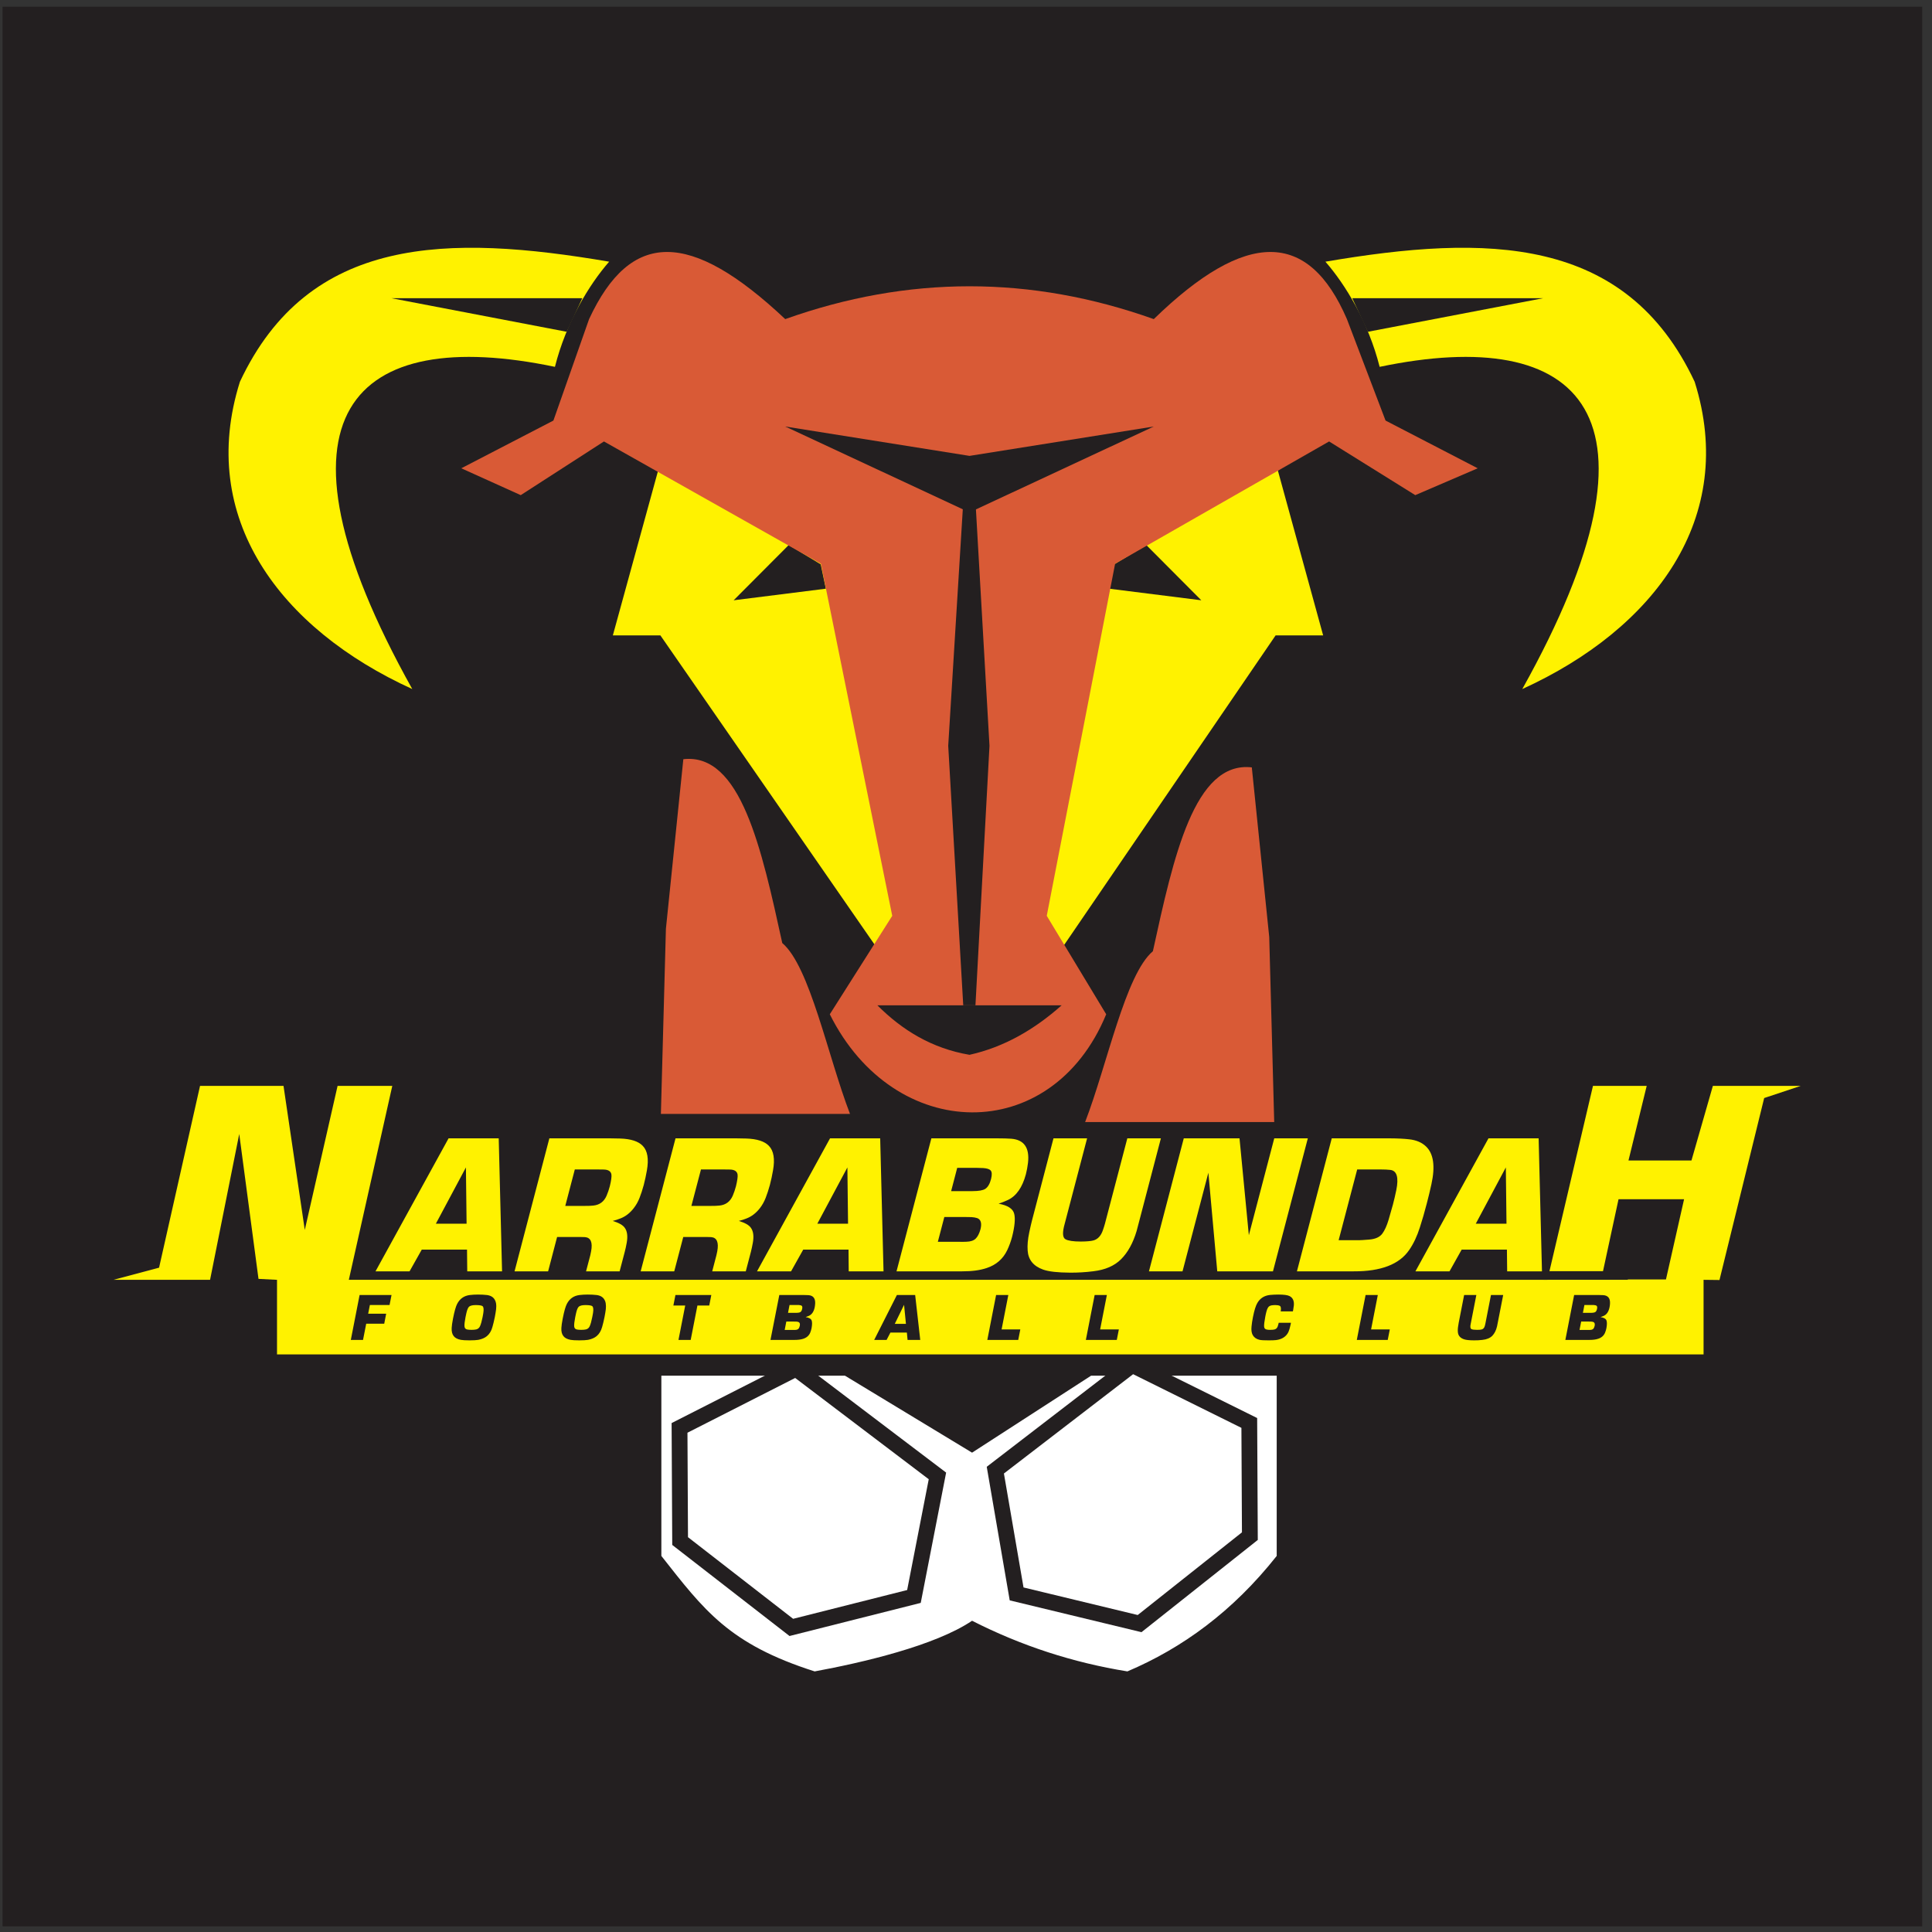 <?xml version="1.0" encoding="UTF-8"?>
<svg xmlns="http://www.w3.org/2000/svg" xmlns:xlink="http://www.w3.org/1999/xlink" width="194pt" height="194pt" viewBox="0 0 194 194" version="1.1">
<rect x="0" y="0" width="194" height="194" fill="#333333" stroke="none"/>
<g id="surface1">
<path style=" stroke:none;fill-rule:evenodd;fill:rgb(13.699%,12.199%,12.5%);fill-opacity:1;" d="M 0.258 0.676 L 193.016 0.676 L 193.016 193.434 L 0.258 193.434 L 0.258 0.676 "/>
<path style=" stroke:none;fill-rule:evenodd;fill:rgb(100%,94.901%,0%);fill-opacity:1;" d="M 66.312 46.426 L 61.539 63.801 L 66.312 63.801 L 88.102 95.258 L 106.602 95.258 L 128.09 63.801 L 132.863 63.801 L 128.09 46.426 L 66.312 46.426 "/>
<path style=" stroke:none;fill-rule:evenodd;fill:rgb(13.699%,12.199%,12.5%);fill-opacity:1;" d="M 79.199 54.727 L 73.668 60.277 L 82.926 59.113 L 82.41 56.664 L 79.199 54.727 "/>
<path style=" stroke:none;fill-rule:evenodd;fill:rgb(13.699%,12.199%,12.5%);fill-opacity:1;" d="M 115.102 54.727 L 120.629 60.277 L 111.375 59.113 L 111.891 56.664 L 115.102 54.727 "/>
<path style=" stroke:none;fill-rule:evenodd;fill:rgb(85.097%,35.294%,21.176%);fill-opacity:1;" d="M 78.848 32.043 C 91.184 27.648 103.52 27.648 115.855 32.043 C 125.105 23.055 131.371 23.055 135.25 32.043 L 139.129 42.23 L 148.383 47.023 L 142.113 49.719 L 133.461 44.328 L 111.973 56.609 L 105.109 91.961 L 111.078 101.848 C 105.605 115.129 89.789 114.832 83.324 101.848 L 89.594 91.961 L 82.43 56.609 L 60.645 44.328 L 52.289 49.719 L 46.32 47.023 L 55.57 42.23 L 59.152 32.043 C 63.328 23.055 69.297 23.055 78.848 32.043 "/>
<path style=" stroke:none;fill-rule:evenodd;fill:rgb(13.699%,12.199%,12.5%);fill-opacity:1;" d="M 88.102 100.949 L 106.602 100.949 C 103.863 103.383 100.824 105.145 97.352 105.918 C 93.562 105.273 90.598 103.441 88.102 100.949 "/>
<path style=" stroke:none;fill-rule:evenodd;fill:rgb(13.699%,12.199%,12.5%);fill-opacity:1;" d="M 78.848 42.828 L 97.352 45.777 L 115.855 42.828 L 97.352 51.453 L 78.848 42.828 "/>
<path style=" stroke:none;fill-rule:evenodd;fill:rgb(13.699%,12.199%,12.5%);fill-opacity:1;" d="M 96.723 50.414 L 95.215 74.887 L 96.723 100.949 L 97.949 100.949 L 99.359 74.887 L 97.949 50.32 L 96.723 50.414 "/>
<path style=" stroke:none;fill-rule:evenodd;fill:rgb(85.097%,35.294%,21.176%);fill-opacity:1;" d="M 68.617 76.234 L 66.867 93.262 L 66.363 111.852 L 85.352 111.852 C 83.133 106.086 81.32 97.035 78.551 94.695 C 76.469 85.203 74.387 75.574 68.617 76.234 "/>
<path style=" stroke:none;fill-rule:evenodd;fill:rgb(85.097%,35.294%,21.176%);fill-opacity:1;" d="M 125.699 77.055 L 127.449 94.086 L 127.949 112.672 L 108.961 112.672 C 111.184 106.91 112.996 97.855 115.766 95.516 C 117.844 86.023 119.93 76.398 125.699 77.055 "/>
<path style=" stroke:none;fill-rule:evenodd;fill:rgb(100%,94.901%,0%);fill-opacity:1;" d="M 133.09 26.277 C 135.094 28.566 137.41 32.371 138.535 36.836 C 158.754 32.617 168.352 41.453 152.859 69.191 C 166.164 63.125 174.469 51.992 170.168 38.336 C 163.254 23.602 149.277 23.516 133.09 26.277 "/>
<path style=" stroke:none;fill-rule:evenodd;fill:rgb(13.699%,12.199%,12.5%);fill-opacity:1;" d="M 135.785 29.941 L 154.945 29.945 L 137.348 33.316 Z M 135.785 29.941 "/>
<path style=" stroke:none;fill-rule:evenodd;fill:rgb(100%,94.901%,0%);fill-opacity:1;" d="M 61.168 26.277 C 59.164 28.566 56.848 32.371 55.723 36.836 C 35.504 32.617 25.906 41.453 41.398 69.191 C 28.094 63.125 19.789 51.992 24.09 38.336 C 31.004 23.602 44.98 23.516 61.168 26.277 "/>
<path style=" stroke:none;fill-rule:evenodd;fill:rgb(13.699%,12.199%,12.5%);fill-opacity:1;" d="M 58.473 29.941 L 39.309 29.945 L 56.906 33.316 Z M 58.473 29.941 "/>
<path style=" stroke:none;fill-rule:evenodd;fill:rgb(100%,94.901%,0%);fill-opacity:1;" d="M 11.402 128.512 L 15.973 127.293 L 20.086 109.039 L 28.469 109.039 L 30.605 123.504 L 33.898 109.039 L 39.391 109.039 L 35.027 128.512 L 155.383 128.512 L 159.957 109.039 L 165.352 109.039 L 163.523 116.527 L 169.848 116.527 L 171.996 109.039 L 180.812 109.039 L 177.148 110.258 L 172.66 128.531 L 171.062 128.512 L 171.062 136.004 L 27.816 136.004 L 27.816 128.512 L 25.957 128.418 L 24.023 113.867 L 21.094 128.512 L 11.402 128.512 "/>
<path style=" stroke:none;fill-rule:evenodd;fill:rgb(13.699%,12.199%,12.5%);fill-opacity:1;" d="M 160.785 128.477 L 162.523 120.422 L 169.105 120.422 L 167.285 128.477 L 160.785 128.477 "/>
<path style=" stroke:none;fill-rule:evenodd;fill:rgb(100%,94.901%,0%);fill-opacity:1;" d="M 45.043 114.305 L 50.078 114.305 L 50.414 127.66 L 46.918 127.66 L 46.895 125.477 L 46.898 125.477 L 42.352 125.477 L 41.125 127.66 L 37.707 127.66 Z M 43.766 122.879 L 46.852 122.879 L 46.785 117.227 Z M 61.258 114.305 L 62.27 114.324 C 63.352 114.359 64.109 114.605 64.543 115.062 C 65.023 115.555 65.16 116.383 64.957 117.527 C 64.871 118.012 64.77 118.5 64.641 118.992 C 64.512 119.469 64.367 119.902 64.219 120.285 C 64.07 120.668 63.875 121.012 63.637 121.316 C 63.254 121.812 62.797 122.164 62.273 122.359 C 62.055 122.449 61.805 122.527 61.527 122.598 C 62.148 122.789 62.555 123.023 62.738 123.293 C 62.984 123.633 63.051 124.137 62.93 124.801 C 62.871 125.121 62.809 125.422 62.734 125.699 L 62.219 127.66 L 58.848 127.66 L 59.273 126.047 C 59.301 125.93 59.332 125.797 59.355 125.652 C 59.527 124.746 59.316 124.27 58.738 124.223 C 58.672 124.219 58.512 124.211 58.262 124.211 L 55.941 124.211 L 55.039 127.66 L 51.668 127.66 L 55.164 114.305 Z M 56.762 121.09 L 58.754 121.09 C 59.051 121.094 59.328 121.082 59.586 121.055 C 60.215 120.988 60.66 120.656 60.914 120.055 C 61.039 119.762 61.148 119.445 61.234 119.113 C 61.371 118.559 61.422 118.172 61.398 117.957 C 61.355 117.625 61.098 117.449 60.633 117.438 C 60.477 117.434 60.266 117.43 60 117.43 L 57.719 117.43 Z M 73.922 114.305 L 74.934 114.324 C 76.02 114.359 76.777 114.605 77.211 115.062 C 77.688 115.555 77.828 116.383 77.621 117.527 C 77.539 118.012 77.434 118.5 77.305 118.992 C 77.176 119.469 77.031 119.902 76.883 120.285 C 76.734 120.668 76.539 121.012 76.305 121.316 C 75.918 121.812 75.461 122.164 74.938 122.359 C 74.719 122.449 74.473 122.527 74.191 122.598 C 74.816 122.789 75.219 123.023 75.402 123.293 C 75.648 123.633 75.715 124.137 75.594 124.801 C 75.535 125.121 75.473 125.422 75.402 125.699 L 74.887 127.66 L 71.516 127.66 L 71.938 126.047 C 71.969 125.93 71.996 125.797 72.023 125.652 C 72.191 124.746 71.984 124.27 71.406 124.223 C 71.336 124.219 71.176 124.211 70.926 124.211 L 68.609 124.211 L 67.703 127.66 L 64.332 127.66 L 67.832 114.305 Z M 69.426 121.09 L 71.422 121.09 C 71.715 121.094 71.992 121.082 72.25 121.055 C 72.879 120.988 73.324 120.656 73.582 120.055 C 73.707 119.762 73.812 119.445 73.902 119.113 C 74.035 118.559 74.09 118.172 74.066 117.957 C 74.023 117.625 73.766 117.449 73.297 117.438 C 73.145 117.434 72.93 117.43 72.664 117.43 L 70.387 117.43 Z M 83.348 114.305 L 88.383 114.305 L 88.719 127.66 L 85.223 127.66 L 85.203 125.477 L 80.656 125.477 L 79.434 127.66 L 76.016 127.66 Z M 82.07 122.879 L 85.156 122.879 L 85.09 117.227 Z M 93.523 114.305 L 100.121 114.305 C 100.727 114.305 101.199 114.32 101.535 114.344 C 102.828 114.441 103.395 115.246 103.227 116.754 C 103.176 117.176 103.105 117.559 103.016 117.902 C 102.66 119.234 102.051 120.105 101.191 120.504 C 100.922 120.629 100.609 120.754 100.266 120.871 L 100.266 120.867 C 101.195 121.031 101.723 121.375 101.844 121.895 C 101.961 122.387 101.891 123.148 101.633 124.176 C 101.508 124.656 101.34 125.109 101.137 125.539 C 100.715 126.418 100.027 127.016 99.078 127.328 C 98.41 127.555 97.586 127.664 96.609 127.66 L 90.023 127.66 Z M 94.824 122.203 L 94.172 124.695 L 96.336 124.695 C 96.613 124.699 96.852 124.699 97.047 124.688 C 97.461 124.676 97.773 124.57 97.973 124.375 C 98.172 124.18 98.336 123.867 98.453 123.441 C 98.605 122.836 98.496 122.457 98.129 122.316 C 97.957 122.262 97.766 122.227 97.551 122.215 C 97.336 122.207 97.082 122.203 96.797 122.203 Z M 96.117 117.27 L 95.508 119.605 L 97.664 119.605 C 98.281 119.605 98.707 119.527 98.938 119.379 C 99.199 119.203 99.395 118.871 99.516 118.387 C 99.621 117.965 99.609 117.68 99.477 117.535 C 99.367 117.402 99.117 117.316 98.727 117.289 C 98.492 117.277 98.277 117.27 98.082 117.27 Z M 109.16 114.305 L 106.91 122.887 C 106.664 123.758 106.691 124.277 106.992 124.441 C 107.266 124.59 107.777 124.668 108.527 124.668 C 109.129 124.664 109.551 124.625 109.805 124.555 C 110.238 124.434 110.555 124.09 110.746 123.527 C 110.824 123.301 110.895 123.086 110.949 122.887 L 113.199 114.305 L 116.57 114.305 L 114.422 122.512 L 114.129 123.625 C 113.77 124.824 113.25 125.762 112.582 126.434 C 111.914 127.105 110.984 127.512 109.789 127.652 C 109.016 127.75 108.238 127.797 107.465 127.793 C 106.207 127.785 105.297 127.684 104.742 127.484 C 103.77 127.137 103.254 126.496 103.191 125.574 C 103.152 125.051 103.203 124.445 103.352 123.746 C 103.461 123.238 103.555 122.824 103.637 122.512 L 105.785 114.305 Z M 118.867 114.305 L 124.465 114.305 L 125.402 124.035 L 127.953 114.305 L 131.324 114.305 L 127.824 127.66 L 122.23 127.66 L 121.336 117.746 L 121.34 117.746 L 118.742 127.66 L 115.371 127.66 Z M 139.535 114.305 C 140.336 114.309 140.992 114.344 141.504 114.402 C 142.211 114.48 142.77 114.719 143.184 115.113 C 143.949 115.836 144.133 117.105 143.734 118.914 C 143.605 119.508 143.453 120.152 143.27 120.844 C 143.047 121.711 142.812 122.512 142.578 123.238 C 142.297 124.129 141.938 124.891 141.5 125.52 C 140.52 126.957 138.664 127.672 135.938 127.66 L 130.23 127.66 L 133.727 114.305 Z M 136.281 117.43 L 134.418 124.535 L 136.453 124.535 C 136.609 124.535 136.961 124.512 137.5 124.469 C 138.109 124.418 138.543 124.223 138.801 123.879 C 139.039 123.559 139.254 123.09 139.434 122.484 C 139.594 121.934 139.742 121.422 139.871 120.949 C 139.996 120.477 140.105 119.996 140.207 119.508 C 140.469 118.219 140.262 117.539 139.586 117.473 C 139.332 117.445 139.02 117.43 138.648 117.43 Z M 149.465 114.305 L 154.5 114.305 L 154.836 127.66 L 151.34 127.66 L 151.316 125.477 L 146.773 125.477 L 145.551 127.66 L 142.129 127.66 Z M 148.188 122.879 L 151.273 122.879 L 151.207 117.227 L 148.188 122.879 "/>
<path style=" stroke:none;fill-rule:evenodd;fill:rgb(13.699%,12.199%,12.5%);fill-opacity:1;" d="M 39.316 130.035 L 39.117 131.039 L 37.141 131.039 L 36.969 131.914 L 38.777 131.914 L 38.582 132.918 L 36.773 132.918 L 36.453 134.547 L 35.227 134.547 L 36.109 130.035 Z M 45.488 132.406 C 45.633 131.668 45.773 131.176 45.906 130.926 C 46.176 130.406 46.602 130.109 47.176 130.039 C 47.434 130.008 47.707 129.992 47.984 129.992 C 48.328 129.992 48.633 130.008 48.895 130.039 C 49.078 130.062 49.238 130.113 49.375 130.195 C 49.492 130.266 49.594 130.363 49.668 130.488 C 49.738 130.602 49.785 130.723 49.805 130.848 C 49.84 131.055 49.84 131.262 49.816 131.465 C 49.785 131.703 49.742 131.965 49.688 132.246 C 49.605 132.652 49.523 132.988 49.445 133.254 C 49.336 133.652 49.148 133.957 48.891 134.168 C 48.68 134.344 48.391 134.469 48.031 134.539 C 47.852 134.57 47.555 134.59 47.145 134.59 C 46.734 134.59 46.445 134.57 46.273 134.539 C 45.938 134.473 45.699 134.348 45.562 134.168 C 45.402 133.973 45.336 133.695 45.355 133.336 C 45.363 133.129 45.41 132.82 45.488 132.406 Z M 46.746 132.25 C 46.66 132.688 46.625 132.996 46.641 133.184 C 46.656 133.355 46.738 133.457 46.891 133.496 C 46.996 133.523 47.148 133.535 47.352 133.535 C 47.547 133.535 47.707 133.52 47.824 133.492 C 47.992 133.449 48.117 133.348 48.195 133.18 C 48.289 132.98 48.375 132.672 48.461 132.246 L 48.531 131.848 C 48.586 131.5 48.566 131.273 48.469 131.168 C 48.398 131.094 48.172 131.051 47.789 131.047 C 47.461 131.047 47.234 131.098 47.109 131.203 C 47.004 131.293 46.91 131.508 46.832 131.848 Z M 56.504 132.406 C 56.648 131.668 56.789 131.176 56.922 130.926 C 57.191 130.406 57.617 130.109 58.191 130.039 C 58.453 130.008 58.723 129.992 59 129.992 C 59.344 129.992 59.648 130.008 59.91 130.039 C 60.094 130.062 60.254 130.113 60.391 130.195 C 60.508 130.266 60.609 130.363 60.684 130.488 C 60.754 130.602 60.801 130.723 60.82 130.848 C 60.852 131.055 60.855 131.262 60.832 131.465 C 60.801 131.703 60.758 131.965 60.703 132.246 C 60.621 132.652 60.539 132.988 60.461 133.254 C 60.348 133.652 60.164 133.957 59.906 134.168 C 59.695 134.344 59.406 134.469 59.047 134.539 C 58.867 134.57 58.574 134.59 58.16 134.59 C 57.75 134.59 57.461 134.57 57.289 134.539 C 56.953 134.473 56.715 134.348 56.578 134.168 C 56.418 133.973 56.348 133.695 56.371 133.336 C 56.379 133.129 56.426 132.82 56.504 132.406 Z M 57.762 132.25 C 57.676 132.688 57.641 132.996 57.656 133.184 C 57.672 133.355 57.754 133.457 57.906 133.496 C 58.012 133.523 58.164 133.535 58.367 133.535 C 58.562 133.535 58.723 133.52 58.84 133.492 C 59.012 133.449 59.133 133.348 59.211 133.18 C 59.305 132.98 59.391 132.672 59.473 132.246 L 59.547 131.848 C 59.602 131.5 59.582 131.273 59.484 131.168 C 59.414 131.094 59.188 131.051 58.805 131.047 C 58.477 131.047 58.25 131.098 58.125 131.203 C 58.02 131.293 57.926 131.508 57.848 131.848 Z M 67.824 130.035 L 71.426 130.035 L 71.219 131.09 L 70.031 131.09 L 69.355 134.547 L 68.129 134.547 L 68.805 131.09 L 67.617 131.09 Z M 78.254 130.035 L 80.652 130.035 C 80.871 130.035 81.047 130.043 81.168 130.051 C 81.641 130.082 81.871 130.355 81.855 130.863 C 81.848 131.004 81.832 131.137 81.812 131.25 C 81.723 131.703 81.523 131.996 81.223 132.129 C 81.129 132.172 81.02 132.215 80.898 132.254 C 81.238 132.309 81.441 132.426 81.504 132.602 C 81.559 132.766 81.555 133.023 81.492 133.371 C 81.461 133.531 81.41 133.688 81.352 133.832 C 81.223 134.125 80.988 134.328 80.652 134.434 C 80.418 134.512 80.121 134.547 79.766 134.547 L 77.367 134.547 Z M 78.957 132.703 L 78.793 133.547 L 79.578 133.547 C 79.68 133.547 79.766 133.547 79.84 133.543 C 79.988 133.539 80.098 133.504 80.164 133.438 C 80.234 133.371 80.281 133.266 80.312 133.121 C 80.352 132.918 80.301 132.789 80.16 132.742 C 80.098 132.723 80.027 132.711 79.949 132.707 C 79.871 132.707 79.777 132.703 79.672 132.703 Z M 79.281 131.039 L 79.129 131.828 L 79.914 131.828 C 80.141 131.828 80.293 131.801 80.371 131.75 C 80.461 131.691 80.523 131.578 80.551 131.414 C 80.578 131.273 80.566 131.176 80.512 131.129 C 80.469 131.082 80.375 131.055 80.234 131.043 C 80.148 131.039 80.07 131.039 79.996 131.039 Z M 90.062 130.035 L 91.895 130.035 L 92.406 134.547 L 91.133 134.547 L 91.062 133.809 L 89.41 133.809 L 89.027 134.547 L 87.781 134.547 Z M 89.848 132.934 L 90.969 132.934 L 90.781 131.023 Z M 100.023 130.035 L 101.25 130.035 L 100.574 133.492 L 102.453 133.492 L 102.246 134.547 L 99.141 134.547 Z M 109.918 130.035 L 111.145 130.035 L 110.469 133.492 L 112.348 133.492 L 112.141 134.547 L 109.035 134.547 Z M 128.598 131.684 L 128.617 131.543 C 128.637 131.312 128.602 131.172 128.508 131.125 C 128.406 131.074 128.254 131.047 128.047 131.047 C 127.926 131.047 127.809 131.059 127.695 131.074 C 127.523 131.102 127.398 131.18 127.32 131.309 C 127.262 131.402 127.207 131.543 127.16 131.727 C 127.121 131.879 127.082 132.043 127.051 132.223 C 126.961 132.695 126.922 133.02 126.934 133.203 C 126.945 133.387 127.043 133.488 127.23 133.512 C 127.324 133.531 127.438 133.539 127.562 133.535 C 127.746 133.535 127.887 133.523 127.984 133.496 C 128.137 133.453 128.238 133.355 128.297 133.199 C 128.32 133.133 128.344 133.062 128.363 132.98 L 128.398 132.828 L 129.629 132.828 L 129.594 133.008 C 129.527 133.336 129.453 133.578 129.383 133.734 C 129.27 133.984 129.094 134.18 128.859 134.324 C 128.656 134.449 128.414 134.527 128.133 134.562 C 127.977 134.582 127.73 134.59 127.398 134.59 C 126.945 134.594 126.641 134.574 126.48 134.539 C 126.16 134.465 125.93 134.305 125.793 134.062 C 125.676 133.855 125.633 133.566 125.672 133.195 C 125.695 132.922 125.746 132.609 125.812 132.266 C 125.945 131.594 126.09 131.113 126.258 130.832 C 126.539 130.355 126.965 130.09 127.531 130.031 C 127.789 130.008 128.062 129.992 128.355 129.992 C 128.918 129.992 129.297 130.043 129.496 130.148 C 129.824 130.32 129.965 130.637 129.918 131.102 C 129.902 131.23 129.887 131.363 129.859 131.5 L 129.824 131.684 Z M 137.125 130.035 L 138.352 130.035 L 137.676 133.492 L 139.555 133.492 L 139.348 134.547 L 136.242 134.547 Z M 148.246 130.035 L 147.68 132.934 C 147.613 133.23 147.641 133.406 147.754 133.461 C 147.855 133.512 148.047 133.535 148.32 133.535 C 148.535 133.535 148.691 133.523 148.781 133.496 C 148.934 133.457 149.039 133.34 149.094 133.152 C 149.113 133.074 149.133 133 149.148 132.934 L 149.715 130.035 L 150.941 130.035 L 150.398 132.809 L 150.324 133.184 C 150.23 133.59 150.066 133.906 149.848 134.133 C 149.621 134.359 149.297 134.496 148.863 134.543 C 148.586 134.578 148.305 134.594 148.023 134.59 C 147.566 134.59 147.23 134.555 147.023 134.488 C 146.66 134.371 146.453 134.152 146.402 133.844 C 146.375 133.664 146.375 133.461 146.41 133.227 C 146.434 133.055 146.453 132.914 146.477 132.809 L 147.02 130.035 Z M 158.066 130.035 L 160.469 130.035 C 160.688 130.035 160.859 130.043 160.984 130.051 C 161.457 130.082 161.688 130.355 161.668 130.863 C 161.664 131.004 161.648 131.137 161.625 131.25 C 161.535 131.703 161.34 131.996 161.039 132.129 C 160.941 132.172 160.836 132.215 160.711 132.254 L 160.715 132.254 C 161.055 132.309 161.258 132.426 161.316 132.602 C 161.371 132.766 161.371 133.023 161.305 133.371 C 161.273 133.531 161.227 133.688 161.164 133.832 C 161.039 134.125 160.805 134.328 160.469 134.434 C 160.234 134.512 159.938 134.547 159.582 134.547 L 157.184 134.547 Z M 158.773 132.703 L 158.605 133.547 L 159.395 133.547 C 159.496 133.547 159.582 133.547 159.652 133.543 C 159.805 133.539 159.914 133.504 159.98 133.438 C 160.047 133.371 160.098 133.266 160.129 133.121 C 160.164 132.918 160.117 132.789 159.977 132.742 C 159.914 132.723 159.844 132.711 159.766 132.707 C 159.688 132.707 159.594 132.703 159.488 132.703 Z M 159.098 131.039 L 158.945 131.828 L 159.73 131.828 C 159.953 131.828 160.105 131.801 160.188 131.75 C 160.277 131.691 160.336 131.578 160.367 131.414 C 160.395 131.273 160.379 131.176 160.328 131.129 C 160.285 131.082 160.191 131.055 160.047 131.043 C 159.961 131.039 159.883 131.039 159.812 131.039 L 159.098 131.039 "/>
<path style=" stroke:none;fill-rule:evenodd;fill:rgb(100%,100%,100%);fill-opacity:1;" d="M 66.41 138.137 L 84.844 138.137 L 97.609 145.867 L 109.562 138.137 L 128.199 138.137 L 128.199 156.238 C 123.773 161.832 118.711 165.492 113.207 167.832 C 107.738 166.949 102.535 165.254 97.609 162.746 C 93.895 165.254 86.598 166.949 81.805 167.832 C 73.191 165.094 70.691 161.672 66.41 156.238 L 66.41 138.137 "/>
<path style=" stroke:none;fill-rule:evenodd;fill:rgb(100%,100%,100%);fill-opacity:1;" d="M 100.391 148.043 L 114.219 137.527 L 125.969 143.426 L 125.969 154.816 L 114.828 163.559 L 102.469 160.508 L 100.391 148.043 "/>
<path style="fill:none;stroke-width:20.823;stroke-linecap:butt;stroke-linejoin:miter;stroke:rgb(13.699%,12.199%,12.5%);stroke-opacity:1;stroke-miterlimit:2.613;" d="M 1446.113 42.769 L 1666.649 99.178 L 1778.396 -31.938 L 1720.309 -169.427 L 1541.256 -218.136 L 1407.631 -118.284 Z M 1446.113 42.769 " transform="matrix(0.07,-0.03,-0.03,-0.07,0,194)"/>
<path style=" stroke:none;fill-rule:evenodd;fill:rgb(100%,100%,100%);fill-opacity:1;" d="M 94.562 148.594 L 80.387 137.73 L 68.637 143.629 L 68.637 155.016 L 79.781 163.762 L 92.137 160.711 L 94.562 148.594 "/>
<path style="fill:none;stroke-width:20.823;stroke-linecap:butt;stroke-linejoin:miter;stroke:rgb(13.699%,12.199%,12.5%);stroke-opacity:1;stroke-miterlimit:2.613;" d="M -1372.957 65.841 L -1257.248 269.256 L -1085.342 257.979 L -1027.274 120.538 L -1117.191 -41.863 L -1281.884 -68.047 Z M -1372.957 65.841 " transform="matrix(-0.07,0.03,-0.03,-0.07,0,194)"/>
<path style=" stroke:none;fill-rule:evenodd;fill:rgb(13.699%,12.199%,12.5%);fill-opacity:1;" d="M 154.984 127.645 L 163.453 127.645 L 163.453 128.508 L 154.984 128.508 L 154.984 127.645 "/>
</g>
</svg>
